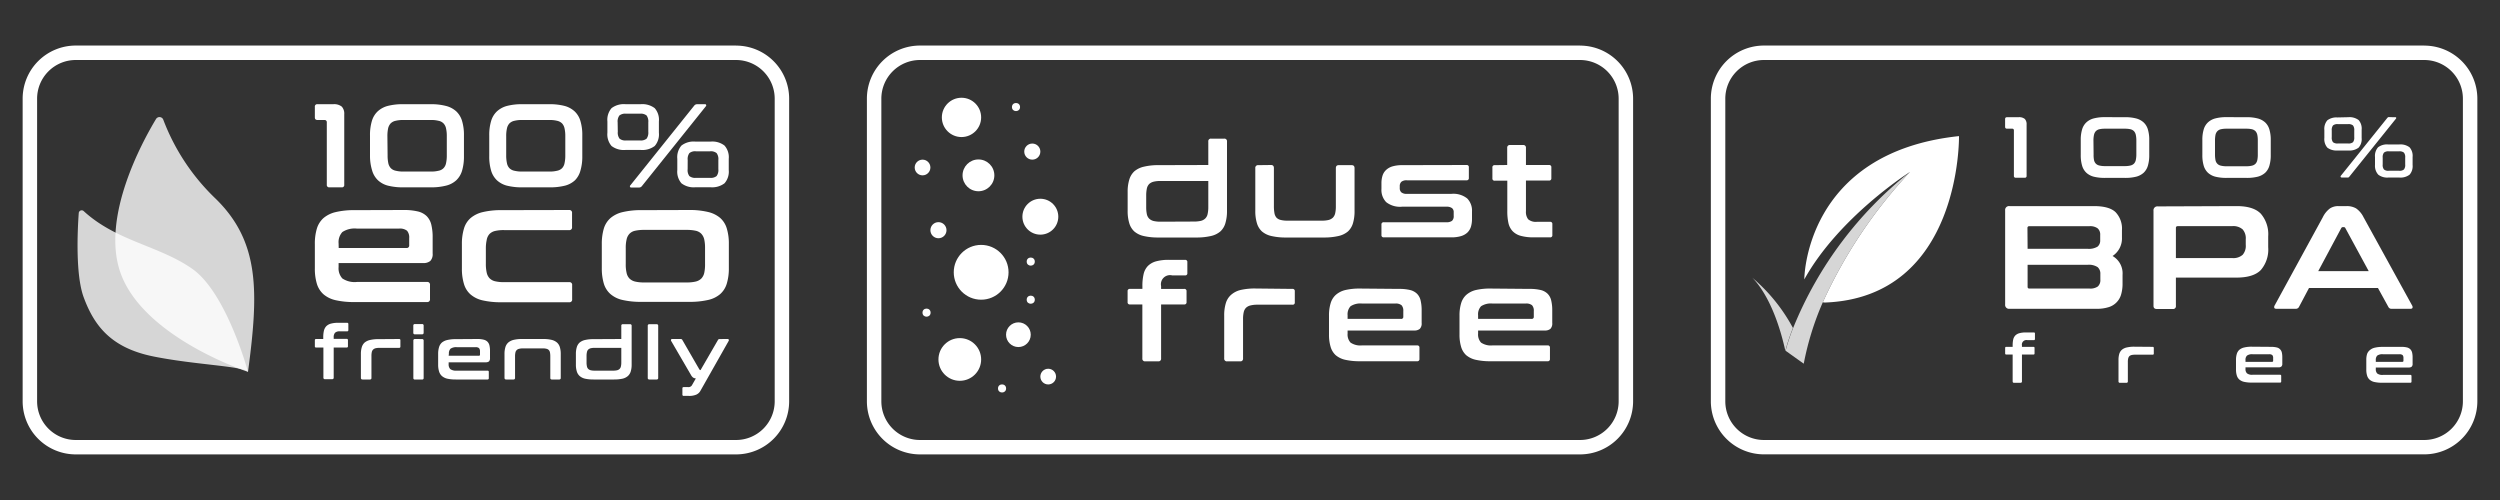 <svg id="Layer_1" data-name="Layer 1" xmlns="http://www.w3.org/2000/svg" viewBox="0 0 500 100"><rect x="0" y="0" width="500" height="100" fill="#333333" stroke="none"/><defs><style>.cls-1,.cls-2{fill:#fff;}.cls-2{opacity:0.8;}</style></defs><path class="cls-1" d="M147.21,12a7.74,7.74,0,0,1,7.73,7.74v60.5A7.74,7.74,0,0,1,147.21,88H15.15a7.74,7.74,0,0,1-7.73-7.74V19.75A7.74,7.74,0,0,1,15.15,12H147.21m0-2.89H15.15A10.62,10.62,0,0,0,4.53,19.75v60.5A10.62,10.62,0,0,0,15.15,90.88H147.21a10.62,10.62,0,0,0,10.62-10.63V19.75A10.62,10.62,0,0,0,147.21,9.12Z"/><path class="cls-2" d="M16.75,42.23a.59.59,0,0,0-1,.39c-.24,3.3-.69,12.35,1,16.87,2.16,5.86,5.64,10.12,13.93,11.8S48.5,73.2,49.6,74.37c0,0-4.25-15.76-11.14-20.6C31.86,49.14,23.32,48.26,16.75,42.23Z"/><path class="cls-2" d="M49.6,74.37S28.41,67.48,24,54.28c-3.66-11,4.37-25.77,7.2-30.47a.81.81,0,0,1,1.46.14A42.81,42.81,0,0,0,43.15,39.76C52,48.41,51.73,58.46,49.6,74.37Z"/><path class="cls-1" d="M66.67,20.84a2.42,2.42,0,0,1,1.69.49,2.08,2.08,0,0,1,.49,1.53V36.94a.46.46,0,0,1-.52.53H65.89a.47.47,0,0,1-.53-.53V24.5a.44.44,0,0,0-.49-.5H63.51c-.36,0-.54-.17-.54-.52V21.37a.47.47,0,0,1,.54-.53Z"/><path class="cls-1" d="M86.14,20.84a11.66,11.66,0,0,1,3.06.35,4.78,4.78,0,0,1,2.06,1.09,4.3,4.3,0,0,1,1.16,1.94,9.67,9.67,0,0,1,.37,2.89V31.2a9.86,9.86,0,0,1-.37,2.91,4.35,4.35,0,0,1-1.16,1.94,4.66,4.66,0,0,1-2.06,1.08,12.14,12.14,0,0,1-3.06.34H80.66a12.22,12.22,0,0,1-3.07-.34,4.63,4.63,0,0,1-2-1.08,4.35,4.35,0,0,1-1.16-1.94A9.86,9.86,0,0,1,74,31.2V27.11a9.67,9.67,0,0,1,.37-2.89,4.3,4.3,0,0,1,1.16-1.94,4.74,4.74,0,0,1,2-1.09,11.74,11.74,0,0,1,3.07-.35ZM77.52,31.05a7.63,7.63,0,0,0,.14,1.58,2.14,2.14,0,0,0,.5,1,1.94,1.94,0,0,0,1,.52,6.06,6.06,0,0,0,1.54.16h5.48a5.93,5.93,0,0,0,1.53-.16,1.86,1.86,0,0,0,1-.52,2,2,0,0,0,.5-1,6.93,6.93,0,0,0,.15-1.58v-3.8a6.74,6.74,0,0,0-.15-1.56,2.06,2.06,0,0,0-.5-1,1.87,1.87,0,0,0-1-.53A5.93,5.93,0,0,0,86.14,24H80.66a6.06,6.06,0,0,0-1.54.16,2,2,0,0,0-1,.53,2.25,2.25,0,0,0-.5,1,7.43,7.43,0,0,0-.14,1.56Z"/><path class="cls-1" d="M109.86,20.84a11.74,11.74,0,0,1,3.07.35,4.8,4.8,0,0,1,2,1.09,4.3,4.3,0,0,1,1.16,1.94,9.67,9.67,0,0,1,.37,2.89V31.2a9.86,9.86,0,0,1-.37,2.91A4.35,4.35,0,0,1,115,36.05a4.68,4.68,0,0,1-2,1.08,12.22,12.22,0,0,1-3.07.34h-5.48a12.22,12.22,0,0,1-3.07-.34,4.68,4.68,0,0,1-2-1.08,4.35,4.35,0,0,1-1.16-1.94,9.86,9.86,0,0,1-.37-2.91V27.11a9.67,9.67,0,0,1,.37-2.89,4.3,4.3,0,0,1,1.16-1.94,4.8,4.8,0,0,1,2-1.09,11.74,11.74,0,0,1,3.07-.35Zm-8.62,10.21a6.93,6.93,0,0,0,.15,1.58,2,2,0,0,0,.49,1,1.93,1.93,0,0,0,1,.52,5.93,5.93,0,0,0,1.53.16h5.48a5.93,5.93,0,0,0,1.53-.16,1.93,1.93,0,0,0,1-.52,2,2,0,0,0,.49-1,6.93,6.93,0,0,0,.15-1.58v-3.8a6.74,6.74,0,0,0-.15-1.56,2.14,2.14,0,0,0-.49-1,2,2,0,0,0-1-.53,5.93,5.93,0,0,0-1.53-.16h-5.48a5.93,5.93,0,0,0-1.53.16,2,2,0,0,0-1,.53,2.14,2.14,0,0,0-.49,1,6.74,6.74,0,0,0-.15,1.56Z"/><path class="cls-1" d="M128.12,20.84a4.11,4.11,0,0,1,2.82.79,3.52,3.52,0,0,1,.84,2.66v2.25a3.52,3.52,0,0,1-.84,2.66,4.11,4.11,0,0,1-2.82.79h-3a4.07,4.07,0,0,1-2.81-.79,3.56,3.56,0,0,1-.83-2.66V24.29a3.56,3.56,0,0,1,.83-2.66,4.07,4.07,0,0,1,2.81-.79Zm-4.56,5.51a2,2,0,0,0,.35,1.38,1.83,1.83,0,0,0,1.32.36H128a1.83,1.83,0,0,0,1.32-.36,2.09,2.09,0,0,0,.34-1.38V24.48a2.09,2.09,0,0,0-.34-1.38,1.83,1.83,0,0,0-1.32-.36h-2.8a1.83,1.83,0,0,0-1.32.36,2,2,0,0,0-.35,1.38ZM141,20.84a.21.21,0,0,1,.23.15.26.26,0,0,1-.07.28l-12.82,16a.83.83,0,0,1-.25.18,1,1,0,0,1-.39.06h-1.45a.24.24,0,0,1-.25-.15.25.25,0,0,1,.06-.28l12.82-16a.83.83,0,0,1,.25-.18,1,1,0,0,1,.39-.06Zm1.09,7.48a4,4,0,0,1,2.81.79,3.52,3.52,0,0,1,.85,2.66V34a3.52,3.52,0,0,1-.85,2.66,4.08,4.08,0,0,1-2.81.79h-3a4,4,0,0,1-2.8-.79,3.56,3.56,0,0,1-.83-2.66V31.77a3.56,3.56,0,0,1,.83-2.66,4,4,0,0,1,2.8-.79Zm-4.56,5.51a2,2,0,0,0,.34,1.38,1.83,1.83,0,0,0,1.32.36H142a1.83,1.83,0,0,0,1.32-.36,2,2,0,0,0,.35-1.38V32a2,2,0,0,0-.35-1.38,1.83,1.83,0,0,0-1.32-.36h-2.8a1.83,1.83,0,0,0-1.32.36,2,2,0,0,0-.34,1.38Z"/><path class="cls-1" d="M80.74,42a11.72,11.72,0,0,1,2.83.29,3.76,3.76,0,0,1,1.77.94,3.63,3.63,0,0,1,.92,1.7,10.52,10.52,0,0,1,.27,2.56V50.7a1.94,1.94,0,0,1-.47,1.49,2.1,2.1,0,0,1-1.44.42H67.72v.8a3,3,0,0,0,.75,2.28,4.42,4.42,0,0,0,2.93.7h14a.53.53,0,0,1,.6.6v2.82a.53.53,0,0,1-.6.6H70.93a16.26,16.26,0,0,1-3.8-.37,5.58,5.58,0,0,1-2.44-1.19,4.59,4.59,0,0,1-1.32-2.11,10.4,10.4,0,0,1-.4-3.09V48.83a10.42,10.42,0,0,1,.4-3.1,4.64,4.64,0,0,1,1.32-2.11,5.82,5.82,0,0,1,2.44-1.2,15.63,15.63,0,0,1,3.8-.39Zm-13,7.6H81.27a.5.5,0,0,0,.57-.57v-1.4a2.06,2.06,0,0,0-.43-1.48,2.28,2.28,0,0,0-1.61-.43H71.4a4.48,4.48,0,0,0-2.93.69,3,3,0,0,0-.75,2.29Z"/><path class="cls-1" d="M113.8,42a.54.54,0,0,1,.61.61v2.81a.53.53,0,0,1-.61.6h-13a7.49,7.49,0,0,0-1.81.18,2.3,2.3,0,0,0-1.1.61A2.36,2.36,0,0,0,97.34,48a7.91,7.91,0,0,0-.17,1.75v3a7.85,7.85,0,0,0,.17,1.77,2.37,2.37,0,0,0,.57,1.13,2.29,2.29,0,0,0,1.1.6,7.49,7.49,0,0,0,1.81.18h13a.53.53,0,0,1,.61.6v2.82a.53.53,0,0,1-.61.6H100.35a16.26,16.26,0,0,1-3.8-.37,5.58,5.58,0,0,1-2.44-1.19,4.43,4.43,0,0,1-1.32-2.11,10.37,10.37,0,0,1-.41-3.09V48.83a10.4,10.4,0,0,1,.41-3.1,4.48,4.48,0,0,1,1.32-2.11,5.82,5.82,0,0,1,2.44-1.2,15.63,15.63,0,0,1,3.8-.39Z"/><path class="cls-1" d="M137.8,42a15.63,15.63,0,0,1,3.78.39,5.78,5.78,0,0,1,2.46,1.2,4.56,4.56,0,0,1,1.32,2.11,10.4,10.4,0,0,1,.41,3.1v4.82a10.37,10.37,0,0,1-.41,3.09A4.51,4.51,0,0,1,144,58.85,5.56,5.56,0,0,1,141.58,60a16.25,16.25,0,0,1-3.78.37h-9.47a16.2,16.2,0,0,1-3.8-.37,5.53,5.53,0,0,1-2.44-1.19,4.53,4.53,0,0,1-1.33-2.11,10.73,10.73,0,0,1-.4-3.09V48.83a10.76,10.76,0,0,1,.4-3.1,4.58,4.58,0,0,1,1.33-2.11,5.76,5.76,0,0,1,2.44-1.2,15.57,15.57,0,0,1,3.8-.39ZM125.15,52.81a7.25,7.25,0,0,0,.17,1.77,2.3,2.3,0,0,0,.58,1.13,2.37,2.37,0,0,0,1.12.6,7.34,7.34,0,0,0,1.78.18h8.53a7.49,7.49,0,0,0,1.81-.18,2.37,2.37,0,0,0,1.12-.6,2.39,2.39,0,0,0,.59-1.13,7.86,7.86,0,0,0,.16-1.77V49.63a7.81,7.81,0,0,0-.16-1.74,2.48,2.48,0,0,0-.59-1.14,2.21,2.21,0,0,0-1.12-.6,8.11,8.11,0,0,0-1.81-.17H128.8a7.94,7.94,0,0,0-1.78.17,2.21,2.21,0,0,0-1.12.6,2.38,2.38,0,0,0-.58,1.14,7.2,7.2,0,0,0-.17,1.74Z"/><path class="cls-1" d="M64.65,67.8v-.31a5.7,5.7,0,0,1,.13-1.33,2,2,0,0,1,.47-.91,2.06,2.06,0,0,1,.92-.52,5.36,5.36,0,0,1,1.46-.17h1.78a.23.23,0,0,1,.26.26V66c0,.18-.08.27-.26.27H68a1.3,1.3,0,0,0-1,.29,1.32,1.32,0,0,0-.26.9v.31h2.58a.24.24,0,0,1,.27.27v1.21a.24.24,0,0,1-.27.26H66.74v6a.29.29,0,0,1-.32.33H65a.29.29,0,0,1-.32-.33v-6H63.23a.23.23,0,0,1-.26-.26V68.07c0-.18.08-.27.26-.27Z"/><path class="cls-1" d="M79.82,67.8c.18,0,.26.09.26.27v1.24a.23.23,0,0,1-.26.26H75.9a3.43,3.43,0,0,0-.79.08,1.16,1.16,0,0,0-.49.27,1,1,0,0,0-.26.5,3.43,3.43,0,0,0-.07.77v4.38a.29.29,0,0,1-.33.33H72.52c-.23,0-.34-.11-.34-.33V70.8a4.6,4.6,0,0,1,.18-1.37,2,2,0,0,1,.58-.93A2.6,2.6,0,0,1,74,68a7,7,0,0,1,1.67-.17Z"/><path class="cls-1" d="M84.4,64.81a.29.29,0,0,1,.33.32v1.4c0,.23-.11.34-.33.34H83a.3.3,0,0,1-.34-.34v-1.4c0-.21.11-.32.34-.32Zm0,3a.3.3,0,0,1,.33.34v7.43a.29.29,0,0,1-.33.33H83a.29.29,0,0,1-.33-.33V68.14A.3.3,0,0,1,83,67.8Z"/><path class="cls-1" d="M95.46,67.8a4.89,4.89,0,0,1,1.25.13,1.62,1.62,0,0,1,.78.41,1.59,1.59,0,0,1,.4.75A4.6,4.6,0,0,1,98,70.22v1.4a.9.9,0,0,1-.2.66,1,1,0,0,1-.64.18H89.73v.36a1.32,1.32,0,0,0,.33,1,2,2,0,0,0,1.29.31H97.5a.23.23,0,0,1,.26.26v1.24a.24.24,0,0,1-.26.27H91.14a7.67,7.67,0,0,1-1.67-.16,2.49,2.49,0,0,1-1.08-.53,2,2,0,0,1-.58-.93,4.53,4.53,0,0,1-.18-1.36V70.8a4.6,4.6,0,0,1,.18-1.37,2,2,0,0,1,.58-.93A2.6,2.6,0,0,1,89.47,68a7,7,0,0,1,1.67-.17Zm-5.73,3.35h6A.22.22,0,0,0,96,70.9v-.62a1,1,0,0,0-.19-.65,1,1,0,0,0-.71-.19h-3.7a2,2,0,0,0-1.29.3,1.32,1.32,0,0,0-.33,1Z"/><path class="cls-1" d="M108.64,67.8a7.16,7.16,0,0,1,1.67.17,2.6,2.6,0,0,1,1.08.53,2,2,0,0,1,.58.93,4.6,4.6,0,0,1,.18,1.37v4.77a.29.29,0,0,1-.32.33h-1.45a.29.29,0,0,1-.32-.33V71.3a4.26,4.26,0,0,0-.06-.78,1,1,0,0,0-.23-.5.93.93,0,0,0-.47-.26,2.68,2.68,0,0,0-.76-.08h-3.92a2.83,2.83,0,0,0-.78.08.94.94,0,0,0-.76.76,3.46,3.46,0,0,0-.07.78v4.27a.29.29,0,0,1-.32.33h-1.45c-.23,0-.34-.11-.34-.33V70.8a4.6,4.6,0,0,1,.18-1.37,2,2,0,0,1,.58-.93,2.6,2.6,0,0,1,1.08-.53,7,7,0,0,1,1.67-.17Z"/><path class="cls-1" d="M124.26,67.8V65.16a.28.28,0,0,1,.32-.32H126a.29.29,0,0,1,.33.32v7.76a4.53,4.53,0,0,1-.18,1.36,2,2,0,0,1-.58.93,2.49,2.49,0,0,1-1.08.53,7.87,7.87,0,0,1-1.67.16h-4.13a7.74,7.74,0,0,1-1.67-.16,2.49,2.49,0,0,1-1.08-.53,2,2,0,0,1-.58-.93,4.53,4.53,0,0,1-.18-1.36V70.8a4.6,4.6,0,0,1,.18-1.37,2,2,0,0,1,.58-.93A2.6,2.6,0,0,1,117,68a7.09,7.09,0,0,1,1.67-.17Zm-1.63,6.33a3.46,3.46,0,0,0,.8-.08,1.1,1.1,0,0,0,.49-.27,1,1,0,0,0,.26-.49,3.4,3.4,0,0,0,.08-.78V69.57h-5.34a3.28,3.28,0,0,0-.78.08,1.2,1.2,0,0,0-.5.27,1,1,0,0,0-.25.5,3.37,3.37,0,0,0-.08.77v1.32a3.4,3.4,0,0,0,.08.78,1,1,0,0,0,.25.49,1.2,1.2,0,0,0,.5.27,3.28,3.28,0,0,0,.78.08Z"/><path class="cls-1" d="M131.32,64.84a.29.29,0,0,1,.32.32V75.57a.29.29,0,0,1-.32.33h-1.45a.29.29,0,0,1-.32-.33V65.16a.29.29,0,0,1,.32-.32Z"/><path class="cls-1" d="M145.53,67.8a.21.21,0,0,1,.21.11.27.27,0,0,1,0,.26l-5.66,10a1.75,1.75,0,0,1-.83.76,3.59,3.59,0,0,1-1.5.25h-1a.24.24,0,0,1-.27-.27V77.68c0-.18.09-.26.27-.26h.87a.8.8,0,0,0,.75-.34l.8-1.4a1.07,1.07,0,0,1-.57-.18,1.53,1.53,0,0,1-.38-.46l-4-6.87a.3.3,0,0,1,0-.26.21.21,0,0,1,.21-.11h1.7a.36.36,0,0,1,.35.21l3.28,5.68a1.74,1.74,0,0,0,.18.27.24.24,0,0,0,.17.06l3.47-6a.35.35,0,0,1,.35-.21Z"/><path class="cls-1" d="M484.85,12a7.74,7.74,0,0,1,7.73,7.74v60.5A7.74,7.74,0,0,1,484.85,88H352.79a7.74,7.74,0,0,1-7.73-7.74V19.75A7.74,7.74,0,0,1,352.79,12H484.85m0-2.89H352.79a10.62,10.62,0,0,0-10.62,10.63v60.5a10.62,10.62,0,0,0,10.62,10.63H484.85a10.62,10.62,0,0,0,10.62-10.63V19.75A10.62,10.62,0,0,0,484.85,9.12Z"/><path class="cls-1" d="M403.73,23.44a1.75,1.75,0,0,1,1.23.35,1.52,1.52,0,0,1,.36,1.12V35.17a.34.34,0,0,1-.38.38h-1.78a.34.34,0,0,1-.38-.38V26.1a.32.32,0,0,0-.36-.36h-1c-.27,0-.4-.13-.4-.38V23.82c0-.25.13-.38.4-.38Z"/><path class="cls-1" d="M425,23.44a8.41,8.41,0,0,1,2.23.25,3.49,3.49,0,0,1,1.5.8,3.13,3.13,0,0,1,.85,1.41,7.12,7.12,0,0,1,.27,2.11v3a7.24,7.24,0,0,1-.27,2.12,3.16,3.16,0,0,1-.85,1.42,3.58,3.58,0,0,1-1.5.79,8.89,8.89,0,0,1-2.23.24h-4a9,9,0,0,1-2.24-.24,3.48,3.48,0,0,1-1.49-.79,3.16,3.16,0,0,1-.85-1.42,7.24,7.24,0,0,1-.27-2.12V28a7.12,7.12,0,0,1,.27-2.11,3.13,3.13,0,0,1,.85-1.41,3.39,3.39,0,0,1,1.49-.8,8.54,8.54,0,0,1,2.24-.25Zm-6.28,7.44A5.27,5.27,0,0,0,418.8,32a1.49,1.49,0,0,0,.36.72,1.4,1.4,0,0,0,.7.38,4.35,4.35,0,0,0,1.12.12h4a4.41,4.41,0,0,0,1.12-.12,1.4,1.4,0,0,0,.7-.38,1.49,1.49,0,0,0,.36-.72,5.27,5.27,0,0,0,.11-1.15V28.11a5.11,5.11,0,0,0-.11-1.14,1.62,1.62,0,0,0-.36-.73,1.49,1.49,0,0,0-.7-.39,5,5,0,0,0-1.12-.11h-4a4.91,4.91,0,0,0-1.12.11,1.49,1.49,0,0,0-.7.39,1.62,1.62,0,0,0-.36.73,5.11,5.11,0,0,0-.11,1.14Z"/><path class="cls-1" d="M449.31,23.44a8.41,8.41,0,0,1,2.23.25,3.49,3.49,0,0,1,1.5.8,3.12,3.12,0,0,1,.84,1.41,7.12,7.12,0,0,1,.27,2.11v3a7.24,7.24,0,0,1-.27,2.12,3.15,3.15,0,0,1-.84,1.42,3.58,3.58,0,0,1-1.5.79,8.89,8.89,0,0,1-2.23.24h-4a9,9,0,0,1-2.23-.24,3.48,3.48,0,0,1-1.49-.79,3.16,3.16,0,0,1-.85-1.42,7.24,7.24,0,0,1-.27-2.12V28a7.12,7.12,0,0,1,.27-2.11,3.13,3.13,0,0,1,.85-1.41,3.39,3.39,0,0,1,1.49-.8,8.46,8.46,0,0,1,2.23-.25ZM443,30.88a6.06,6.06,0,0,0,.1,1.15,1.41,1.41,0,0,0,.37.72,1.36,1.36,0,0,0,.7.38,4.27,4.27,0,0,0,1.11.12h4a4.41,4.41,0,0,0,1.12-.12,1.44,1.44,0,0,0,.7-.38,1.49,1.49,0,0,0,.36-.72,5.34,5.34,0,0,0,.1-1.15V28.11a5.18,5.18,0,0,0-.1-1.14,1.62,1.62,0,0,0-.36-.73,1.54,1.54,0,0,0-.7-.39,5,5,0,0,0-1.12-.11h-4a4.82,4.82,0,0,0-1.11.11,1.44,1.44,0,0,0-.7.39,1.53,1.53,0,0,0-.37.73,5.87,5.87,0,0,0-.1,1.14Z"/><path class="cls-1" d="M469.67,23.44a3,3,0,0,1,2.05.57,2.56,2.56,0,0,1,.61,1.94v1.64a2.56,2.56,0,0,1-.61,1.94,3,3,0,0,1-2.05.57h-2.2a3,3,0,0,1-2-.57,2.6,2.6,0,0,1-.6-1.94V26a2.6,2.6,0,0,1,.6-1.94,3,3,0,0,1,2-.57Zm-3.32,4a1.48,1.48,0,0,0,.25,1,1.37,1.37,0,0,0,1,.25h2a1.37,1.37,0,0,0,1-.25,1.48,1.48,0,0,0,.25-1V26.09a1.48,1.48,0,0,0-.25-1,1.36,1.36,0,0,0-1-.26h-2a1.36,1.36,0,0,0-1,.26,1.48,1.48,0,0,0-.25,1Zm12.71-4a.17.17,0,0,1,.18.1.22.22,0,0,1-.06.21l-9.34,11.62a.51.51,0,0,1-.18.13.67.67,0,0,1-.28,0h-1.06a.18.18,0,0,1-.18-.11.17.17,0,0,1,0-.2l9.34-11.63a.68.68,0,0,1,.18-.13.75.75,0,0,1,.29,0Zm.8,5.45a3,3,0,0,1,2.05.57,2.56,2.56,0,0,1,.61,1.94V33a2.56,2.56,0,0,1-.61,1.94,3,3,0,0,1-2.05.57h-2.2a2.93,2.93,0,0,1-2-.57A2.6,2.6,0,0,1,475,33V31.4a2.6,2.6,0,0,1,.61-1.94,2.93,2.93,0,0,1,2-.57Zm-3.32,4a1.44,1.44,0,0,0,.25,1,1.3,1.3,0,0,0,1,.26h2a1.31,1.31,0,0,0,1-.26,1.44,1.44,0,0,0,.25-1V31.53a1.45,1.45,0,0,0-.25-1,1.36,1.36,0,0,0-1-.26h-2a1.34,1.34,0,0,0-1,.26,1.45,1.45,0,0,0-.25,1Z"/><path class="cls-1" d="M418.81,41.22c2,0,3.45.4,4.3,1.21a4.76,4.76,0,0,1,1.28,3.63v1.41a4.2,4.2,0,0,1-1.88,3.73,4,4,0,0,1,2,3.78v1.71a7.67,7.67,0,0,1-.26,2.11,3.69,3.69,0,0,1-2.46,2.61,7.65,7.65,0,0,1-2.47.35H401.91a.78.78,0,0,1-.88-.88V42.1a.78.78,0,0,1,.88-.88Zm-13.29,8.54h12a3.31,3.31,0,0,0,2-.44,1.58,1.58,0,0,0,.52-1.29V47a1.63,1.63,0,0,0-.51-1.33,2.54,2.54,0,0,0-1.66-.43h-12a.34.34,0,0,0-.38.38Zm0,3.2v4.37a.33.33,0,0,0,.38.38h12a2.6,2.6,0,0,0,1.67-.42,1.69,1.69,0,0,0,.5-1.37V54.81a1.72,1.72,0,0,0-.54-1.38,3.18,3.18,0,0,0-2-.47Z"/><path class="cls-1" d="M447.33,41.22q3.38,0,4.84,1.53a6.27,6.27,0,0,1,1.47,4.52v2.17A6.29,6.29,0,0,1,452.17,54q-1.47,1.51-4.84,1.52H435.18v5.64a.56.56,0,0,1-.64.64h-3.17c-.45,0-.67-.21-.67-.64v-19a.78.78,0,0,1,.88-.88ZM435.18,51.61h11.24a2.79,2.79,0,0,0,2.11-.65,2.7,2.7,0,0,0,.62-2V47.88a2.7,2.7,0,0,0-.62-2,2.83,2.83,0,0,0-2.11-.65H435.57c-.26,0-.39.12-.39.35Z"/><path class="cls-1" d="M469.34,41.22a3.66,3.66,0,0,1,1.88.46,4.66,4.66,0,0,1,1.49,1.77l9.71,17.64a.59.59,0,0,1,.08.48c-.05.13-.19.19-.43.19h-3.72a.68.68,0,0,1-.68-.38l-2.08-3.78H461.8l-2,3.78a.7.7,0,0,1-.67.38h-3.82c-.25,0-.4-.06-.45-.19a.58.58,0,0,1,.07-.48l9.63-17.64A4.8,4.8,0,0,1,466,41.68a3,3,0,0,1,1.65-.46Zm-5.69,13h10.09l-4.67-8.6a.35.35,0,0,0-.32-.2h-.17a.38.38,0,0,0-.33.2Z"/><path class="cls-1" d="M402.53,69.37v-.28a5.71,5.71,0,0,1,.11-1.18,1.74,1.74,0,0,1,.42-.81,1.82,1.82,0,0,1,.82-.46,4.66,4.66,0,0,1,1.29-.15h1.59a.2.2,0,0,1,.23.23V67.8a.21.21,0,0,1-.23.23h-1.27a.91.91,0,0,0-1.1,1.06v.28h2.29a.2.2,0,0,1,.23.23v1.08c0,.16-.07.23-.23.23h-2.29v5.36a.26.26,0,0,1-.29.29h-1.29c-.19,0-.28-.1-.28-.29V70.91h-1.26c-.16,0-.24-.07-.24-.23V69.6a.21.21,0,0,1,.24-.23Z"/><path class="cls-1" d="M430.52,69.37a.21.21,0,0,1,.24.23v1.11a.21.21,0,0,1-.24.23H427a2.8,2.8,0,0,0-.7.07,1,1,0,0,0-.44.24,1,1,0,0,0-.22.44,2.77,2.77,0,0,0-.07.69v3.89a.26.26,0,0,1-.29.29H424a.26.26,0,0,1-.3-.29V72a4.25,4.25,0,0,1,.15-1.21,1.87,1.87,0,0,1,.52-.83,2.27,2.27,0,0,1,1-.47,6.19,6.19,0,0,1,1.48-.15Z"/><path class="cls-1" d="M454.2,69.37a4.79,4.79,0,0,1,1.1.11,1.34,1.34,0,0,1,1.06,1,4.2,4.2,0,0,1,.1,1v1.24a.74.74,0,0,1-.18.58.81.81,0,0,1-.56.17H449.1v.31a1.15,1.15,0,0,0,.3.89,1.65,1.65,0,0,0,1.14.28H456a.21.21,0,0,1,.24.23v1.11a.21.21,0,0,1-.24.23h-5.64a6.85,6.85,0,0,1-1.49-.14,2.22,2.22,0,0,1-1-.47,1.74,1.74,0,0,1-.51-.82,4,4,0,0,1-.16-1.22V72a3.9,3.9,0,0,1,.16-1.21,1.77,1.77,0,0,1,.51-.83,2.33,2.33,0,0,1,1-.47,6.22,6.22,0,0,1,1.49-.15Zm-5.1,3h5.31a.2.2,0,0,0,.22-.22v-.55a.84.84,0,0,0-.17-.58.9.9,0,0,0-.63-.17h-3.29a1.72,1.72,0,0,0-1.14.27,1.16,1.16,0,0,0-.3.9Z"/><path class="cls-1" d="M480.25,69.37a4.82,4.82,0,0,1,1.11.11,1.47,1.47,0,0,1,.7.37,1.41,1.41,0,0,1,.36.66,4.2,4.2,0,0,1,.1,1v1.24a.74.74,0,0,1-.18.58.83.83,0,0,1-.57.17h-6.61v.31a1.19,1.19,0,0,0,.29.89,1.7,1.7,0,0,0,1.15.28h5.46a.21.21,0,0,1,.24.23v1.11a.21.21,0,0,1-.24.23h-5.64a6.85,6.85,0,0,1-1.49-.14,2.16,2.16,0,0,1-1-.47,1.74,1.74,0,0,1-.51-.82,4,4,0,0,1-.16-1.22V72a3.9,3.9,0,0,1,.16-1.21A1.77,1.77,0,0,1,474,70a2.27,2.27,0,0,1,1-.47,6.22,6.22,0,0,1,1.49-.15Zm-5.09,3h5.3c.15,0,.23-.07.23-.22v-.55a.84.84,0,0,0-.17-.58.93.93,0,0,0-.63-.17H476.6a1.77,1.77,0,0,0-1.15.27,1.2,1.2,0,0,0-.29.9Z"/><path class="cls-1" d="M316,12a7.74,7.74,0,0,1,7.73,7.74v60.5A7.74,7.74,0,0,1,316,88H184a7.74,7.74,0,0,1-7.73-7.74V19.75A7.74,7.74,0,0,1,184,12H316m0-2.89H184a10.62,10.62,0,0,0-10.62,10.63v60.5A10.62,10.62,0,0,0,184,90.88H316a10.62,10.62,0,0,0,10.62-10.63V19.75A10.62,10.62,0,0,0,316,9.12Z"/><path class="cls-1" d="M241.66,33V28.31a.51.51,0,0,1,.58-.58h2.58a.51.51,0,0,1,.58.58V42.18a8.3,8.3,0,0,1-.32,2.44,3.57,3.57,0,0,1-1,1.66,4.36,4.36,0,0,1-1.93.93,12.73,12.73,0,0,1-3,.29h-7.38a12.68,12.68,0,0,1-3-.29,4.32,4.32,0,0,1-1.92-.93,3.66,3.66,0,0,1-1-1.66,8.3,8.3,0,0,1-.32-2.44v-3.8a8.18,8.18,0,0,1,.32-2.43,3.69,3.69,0,0,1,1-1.67,4.43,4.43,0,0,1,1.92-.94,12.07,12.07,0,0,1,3-.31Zm-2.9,11.31a6.11,6.11,0,0,0,1.42-.14,1.92,1.92,0,0,0,.88-.48,1.73,1.73,0,0,0,.46-.88,6,6,0,0,0,.14-1.4V36.2h-9.55a5.46,5.46,0,0,0-1.39.14,2,2,0,0,0-.89.47,1.83,1.83,0,0,0-.46.9,6.74,6.74,0,0,0-.13,1.38v2.35a6.73,6.73,0,0,0,.13,1.4,1.81,1.81,0,0,0,.46.88,2,2,0,0,0,.89.48,6,6,0,0,0,1.39.14Z"/><path class="cls-1" d="M254.2,33c.39,0,.58.2.58.61v7.62a7.59,7.59,0,0,0,.11,1.39,1.87,1.87,0,0,0,.39.89,1.69,1.69,0,0,0,.82.47,5.28,5.28,0,0,0,1.4.15h6.77A5.64,5.64,0,0,0,265.7,44a2,2,0,0,0,.88-.47,1.84,1.84,0,0,0,.46-.89,6,6,0,0,0,.13-1.39V33.64c0-.41.19-.61.58-.61h2.58c.39,0,.58.2.58.61v8.54a8.32,8.32,0,0,1-.31,2.44,3.66,3.66,0,0,1-1,1.66,4.4,4.4,0,0,1-1.94.93,12.67,12.67,0,0,1-3,.29h-7.35a12.53,12.53,0,0,1-3-.29,4.36,4.36,0,0,1-1.93-.93,3.66,3.66,0,0,1-1-1.66,8.3,8.3,0,0,1-.32-2.44V33.64a.54.54,0,0,1,.61-.61Z"/><path class="cls-1" d="M293.29,33a.42.42,0,0,1,.48.48v2.11a.42.42,0,0,1-.48.47H281.4a1.65,1.65,0,0,0-1.13.3,1.2,1.2,0,0,0-.32.89v.39a1.1,1.1,0,0,0,.32.83,1.65,1.65,0,0,0,1.13.3h8.89a4.42,4.42,0,0,1,3.16.93,3.47,3.47,0,0,1,.95,2.61v1.47a5.35,5.35,0,0,1-.21,1.56,2.81,2.81,0,0,1-.7,1.16,3.18,3.18,0,0,1-1.28.72,6.46,6.46,0,0,1-1.95.25H276.77a.42.42,0,0,1-.48-.47V44.92a.42.42,0,0,1,.48-.47h12.49a1.79,1.79,0,0,0,1.15-.29,1.26,1.26,0,0,0,.33-1v-.71a1,1,0,0,0-.33-.82,1.79,1.79,0,0,0-1.15-.29H280.4a4.47,4.47,0,0,1-3.16-.91,3.5,3.5,0,0,1-.95-2.65V36.64a5,5,0,0,1,.21-1.49,2.64,2.64,0,0,1,.7-1.14,3.19,3.19,0,0,1,1.28-.73,6.8,6.8,0,0,1,1.95-.25Z"/><path class="cls-1" d="M301.44,33V29.55A.51.51,0,0,1,302,29h2.61a.52.52,0,0,1,.58.58V33h4.61a.42.42,0,0,1,.47.48v2.16a.42.42,0,0,1-.47.47h-4.61v6.12a2.41,2.41,0,0,0,.44,1.62,2.34,2.34,0,0,0,1.77.51H310a.42.42,0,0,1,.47.48V47a.41.41,0,0,1-.47.47h-3.19a9.5,9.5,0,0,1-2.61-.29,3.58,3.58,0,0,1-1.65-.92,3.46,3.46,0,0,1-.86-1.63,11.1,11.1,0,0,1-.23-2.4V36.14h-2.51a.42.42,0,0,1-.47-.47V33.51a.42.42,0,0,1,.47-.48Z"/><path class="cls-1" d="M228.48,57.78v-.56a10.3,10.3,0,0,1,.24-2.39,3.49,3.49,0,0,1,.84-1.62,3.75,3.75,0,0,1,1.64-.94,9.55,9.55,0,0,1,2.61-.3H237a.42.42,0,0,1,.47.48v2.16a.41.41,0,0,1-.47.47h-2.56a1.82,1.82,0,0,0-2.22,2.14v.56h4.62a.42.42,0,0,1,.47.47v2.17a.42.42,0,0,1-.47.47h-4.62V71.68a.52.52,0,0,1-.58.59h-2.59a.52.52,0,0,1-.58-.59V60.89H226a.42.42,0,0,1-.48-.47V58.25a.42.42,0,0,1,.48-.47Z"/><path class="cls-1" d="M258.49,57.78a.42.42,0,0,1,.47.47v2.22a.41.41,0,0,1-.47.47h-7a5.44,5.44,0,0,0-1.4.15,1.94,1.94,0,0,0-.89.47,1.83,1.83,0,0,0-.46.9,6.14,6.14,0,0,0-.13,1.39v7.83a.52.52,0,0,1-.58.59h-2.59a.53.53,0,0,1-.6-.59V63.13a8.32,8.32,0,0,1,.31-2.44A3.59,3.59,0,0,1,246.18,59a4.44,4.44,0,0,1,1.92-1,12.62,12.62,0,0,1,3-.3Z"/><path class="cls-1" d="M279.79,57.78A9.31,9.31,0,0,1,282,58a3,3,0,0,1,1.39.74,2.76,2.76,0,0,1,.73,1.35,8.3,8.3,0,0,1,.21,2v2.5a1.52,1.52,0,0,1-.37,1.18,1.64,1.64,0,0,1-1.13.33H269.52v.63a2.37,2.37,0,0,0,.59,1.79,3.5,3.5,0,0,0,2.31.56h11a.42.42,0,0,1,.47.47v2.22a.42.42,0,0,1-.47.48H272.05a13.2,13.2,0,0,1-3-.29,4.47,4.47,0,0,1-1.93-.94,3.66,3.66,0,0,1-1-1.66,8.37,8.37,0,0,1-.32-2.45v-3.8a8.3,8.3,0,0,1,.32-2.44,3.66,3.66,0,0,1,1-1.66,4.48,4.48,0,0,1,1.93-1,12.59,12.59,0,0,1,3-.3Zm-10.27,6h10.69a.4.4,0,0,0,.45-.45V62.21a1.59,1.59,0,0,0-.35-1.16,1.78,1.78,0,0,0-1.26-.34h-6.63a3.57,3.57,0,0,0-2.31.54,2.36,2.36,0,0,0-.59,1.8Z"/><path class="cls-1" d="M305.89,57.78a9.31,9.31,0,0,1,2.23.22,2.94,2.94,0,0,1,1.39.74,2.76,2.76,0,0,1,.73,1.35,8.3,8.3,0,0,1,.21,2v2.5a1.52,1.52,0,0,1-.37,1.18,1.64,1.64,0,0,1-1.13.33H295.62v.63a2.37,2.37,0,0,0,.59,1.79,3.5,3.5,0,0,0,2.31.56h11a.42.42,0,0,1,.47.47v2.22a.42.42,0,0,1-.47.48H298.15a13.2,13.2,0,0,1-3-.29,4.47,4.47,0,0,1-1.93-.94,3.66,3.66,0,0,1-1-1.66,8.37,8.37,0,0,1-.32-2.45v-3.8a8.3,8.3,0,0,1,.32-2.44,3.66,3.66,0,0,1,1-1.66,4.48,4.48,0,0,1,1.93-1,12.59,12.59,0,0,1,3-.3Zm-10.27,6h10.69a.4.4,0,0,0,.45-.45V62.21a1.59,1.59,0,0,0-.35-1.16,1.78,1.78,0,0,0-1.26-.34h-6.63a3.57,3.57,0,0,0-2.31.54,2.36,2.36,0,0,0-.59,1.8Z"/><circle class="cls-1" cx="191.96" cy="71.89" r="4.27"/><circle class="cls-1" cx="195.69" cy="35.07" r="3.18"/><circle class="cls-1" cx="208.07" cy="43.34" r="3.59"/><circle class="cls-1" cx="192.3" cy="23.48" r="3.93"/><circle class="cls-1" cx="196.23" cy="54.46" r="5.48"/><circle class="cls-1" cx="203.68" cy="66.94" r="2.47"/><circle class="cls-1" cx="209.64" cy="75.32" r="1.57"/><circle class="cls-1" cx="184.51" cy="33.5" r="1.57"/><circle class="cls-1" cx="187.69" cy="46.04" r="1.61"/><circle class="cls-1" cx="203.2" cy="21.41" r="0.81"/><circle class="cls-1" cx="200.41" cy="77.69" r="0.81"/><circle class="cls-1" cx="185.31" cy="62.53" r="0.81"/><circle class="cls-1" cx="206.15" cy="59.94" r="0.81"/><circle class="cls-1" cx="206.15" cy="52.32" r="0.81"/><circle class="cls-1" cx="206.46" cy="30.32" r="1.61"/><path class="cls-1" d="M360.86,55.88C367.7,43.56,381.54,34.66,382,34.39h0s0,0,0,0a96.65,96.65,0,0,0-17.44,26.07l.38.05c27.39-1,26.86-33.29,26.86-33.29C360.86,30.51,360.86,55.88,360.86,55.88ZM382,34.39h0Z"/><path class="cls-2" d="M382,34.39s0,0,0,0a96.65,96.65,0,0,0-17.44,26.07,57.21,57.21,0,0,0-3.81,12.28l-3.63-2.59a38.64,38.64,0,0,1,1.52-4.58A76.37,76.37,0,0,1,382,34.39Z"/><path class="cls-2" d="M358.59,65.59a38.64,38.64,0,0,0-1.52,4.58c-2-9-5.07-13.07-6.6-14.62A34.64,34.64,0,0,1,358.59,65.59Z"/></svg>